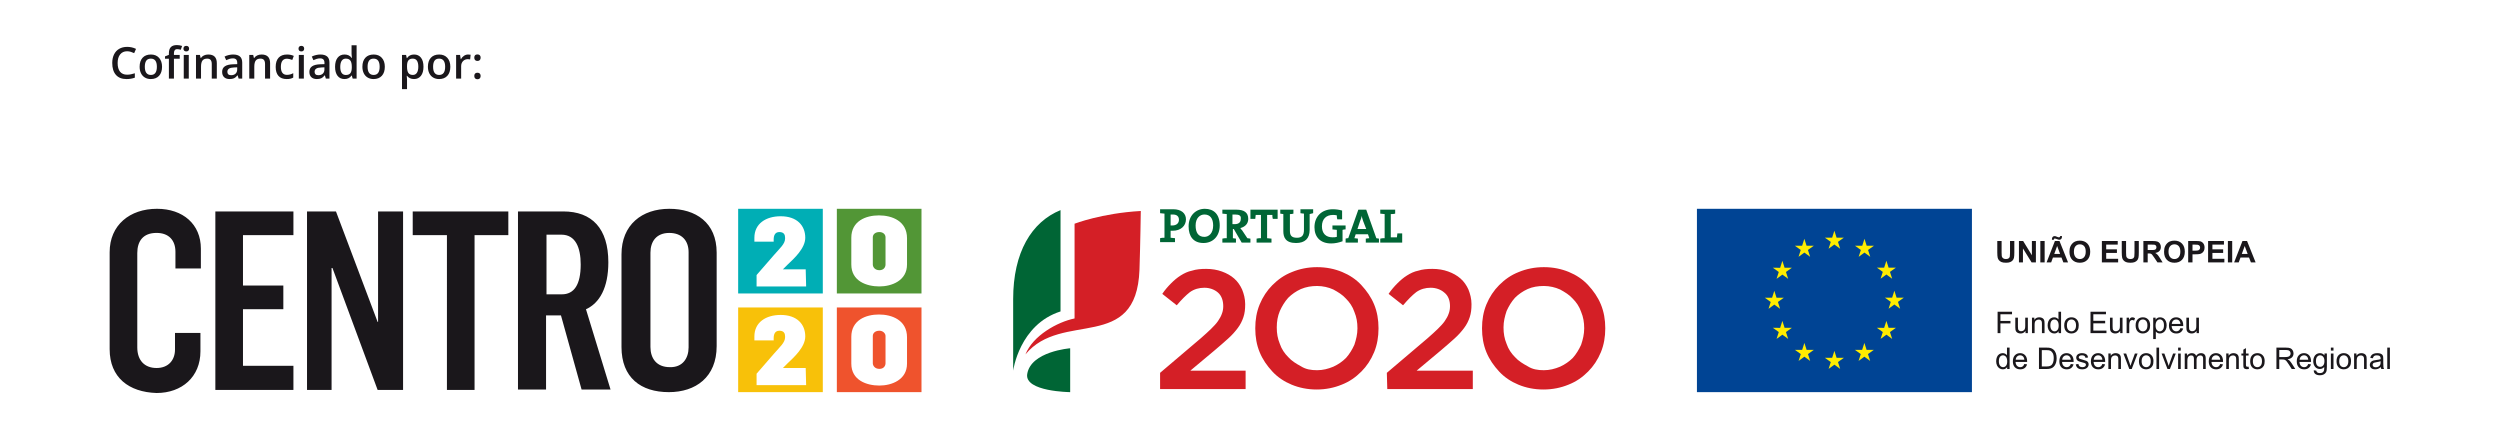 <?xml version="1.0" encoding="utf-8"?>
<!-- Generator: Adobe Illustrator 14.0.0, SVG Export Plug-In . SVG Version: 6.00 Build 43363)  -->
<!DOCTYPE svg PUBLIC "-//W3C//DTD SVG 1.1//EN" "http://www.w3.org/Graphics/SVG/1.1/DTD/svg11.dtd">
<svg version="1.1" id="Layer_1" xmlns="http://www.w3.org/2000/svg" xmlns:xlink="http://www.w3.org/1999/xlink" x="0px" y="0px"
	 width="570px" height="101px" viewBox="0 0 570 101" enable-background="new 0 0 570 101" xml:space="preserve">
<path fill="#FFFFFF" fill-opacity="0" d="M0,0h570v101.2H0V0z"/>
<g>
	<path fill="#D41F26" d="M264.5,85.007l9.3-7.899c0.9-0.801,1.7-1.5,2.3-2.101c0.601-0.601,1.2-1.2,1.601-1.8
		c0.399-0.6,0.699-1.1,0.899-1.7c0.2-0.5,0.3-1.101,0.3-1.7c0-1.3-0.399-2.399-1.2-3.1c-0.8-0.7-1.899-1.1-3.1-1.1
		c-1.201,0-2.3,0.299-3.3,1c-0.9,0.699-1.9,1.699-3,3l-3.3-2.602c0.6-0.898,1.3-1.699,2-2.398c0.7-0.701,1.399-1.301,2.2-1.801
		c0.8-0.5,1.6-0.9,2.6-1.101c0.9-0.301,2-0.399,3.2-0.399c1.3,0,2.5,0.199,3.6,0.6c1.101,0.4,2,0.9,2.8,1.601
		c0.801,0.7,1.4,1.601,1.801,2.5c0.399,1,0.699,2.101,0.699,3.3v0.101c0,1.101-0.1,2-0.399,2.899c-0.3,0.9-0.7,1.7-1.3,2.5
		c-0.601,0.801-1.301,1.601-2.2,2.4c-0.9,0.8-1.9,1.699-3.101,2.7l-5.5,4.6H284v4.2h-19.5 M300.199,88.807
		c-2.1,0-3.998-0.398-5.699-1.1c-1.699-0.701-3.199-1.7-4.399-3c-1.199-1.3-2.199-2.7-2.897-4.4c-0.701-1.699-1-3.5-1-5.399v-0.101
		c0-1.899,0.299-3.699,1-5.399c0.698-1.699,1.698-3.199,2.897-4.399c1.301-1.3,2.7-2.3,4.5-3c1.7-0.699,3.601-1.101,5.7-1.101
		c2.101,0,4,0.399,5.699,1.101c1.699,0.7,3.199,1.7,4.398,3c1.201,1.301,2.201,2.7,2.9,4.399c0.699,1.7,1,3.5,1,5.399v0.101
		c0,1.899-0.301,3.7-1,5.399c-0.699,1.7-1.699,3.2-2.9,4.4c-1.299,1.3-2.699,2.3-4.5,3C304.199,88.407,302.3,88.807,300.199,88.807
		 M300.3,84.407c1.3,0,2.5-0.302,3.699-0.802c1.101-0.5,2.101-1.198,2.898-2c0.801-0.898,1.4-1.898,1.9-3
		c0.397-1.199,0.699-2.4,0.699-3.699v-0.102c0-1.3-0.199-2.5-0.699-3.699c-0.4-1.199-1.103-2.199-1.9-3
		c-0.799-0.9-1.799-1.5-2.898-2.101c-1.102-0.5-2.399-0.801-3.699-0.801c-1.301,0-2.5,0.201-3.7,0.701
		c-1.101,0.5-2.101,1.198-2.897,2c-0.802,0.899-1.4,1.899-1.9,3c-0.5,1.198-0.699,2.399-0.699,3.698v0.101
		c0,1.301,0.199,2.5,0.699,3.7c0.4,1.201,1.1,2.201,1.9,3c0.799,0.898,1.799,1.5,2.897,2.101
		C297.701,84.207,298.9,84.407,300.3,84.407 M316.199,85.007l9.301-7.899c0.898-0.801,1.699-1.5,2.301-2.101
		c0.601-0.601,1.199-1.2,1.601-1.8c0.399-0.6,0.699-1.1,0.899-1.7c0.199-0.5,0.3-1.101,0.3-1.7c0-1.3-0.399-2.399-1.3-3.1
		c-0.801-0.7-1.899-1.1-3.102-1.1c-1.201,0-2.301,0.299-3.301,1c-0.898,0.699-1.898,1.699-3,3l-3.299-2.602
		c0.6-0.898,1.299-1.699,2-2.398c0.699-0.701,1.398-1.301,2.199-1.801s1.6-0.9,2.6-1.101c0.9-0.301,2-0.399,3.201-0.399
		c1.299,0,2.5,0.199,3.6,0.6c1.102,0.4,2,0.9,2.801,1.601s1.398,1.601,1.801,2.5c0.398,1,0.699,2.101,0.699,3.3v0.101
		c0,1.101-0.102,2-0.399,2.899c-0.3,0.9-0.699,1.7-1.3,2.5c-0.602,0.801-1.301,1.601-2.2,2.4s-1.899,1.699-3.101,2.7l-5.5,4.6H335.8
		v4.2h-19.5 M351.9,88.807c-2.102,0-4-0.398-5.699-1.1c-1.701-0.701-3.201-1.7-4.4-3c-1.198-1.3-2.198-2.7-2.899-4.4
		c-0.698-1.699-1-3.5-1-5.399v-0.101c0-1.899,0.302-3.699,1-5.399c0.701-1.699,1.701-3.199,2.899-4.399c1.302-1.3,2.701-2.3,4.5-3
		c1.701-0.699,3.601-1.101,5.701-1.101c2.1,0,4,0.399,5.699,1.101c1.699,0.7,3.199,1.7,4.398,3c1.199,1.301,2.199,2.7,2.9,4.399
		c0.698,1.7,1,3.5,1,5.399v0.101c0,1.899-0.302,3.7-1,5.399c-0.701,1.7-1.701,3.2-2.9,4.4c-1.301,1.3-2.699,2.3-4.5,3
		C355.9,88.407,354,88.807,351.9,88.807 M352,84.407c1.301,0,2.5-0.302,3.699-0.802c1.102-0.5,2.102-1.198,2.9-2
		c0.799-0.898,1.398-1.898,1.898-3c0.399-1.199,0.699-2.4,0.699-3.699v-0.102c0-1.3-0.199-2.5-0.699-3.699
		c-0.398-1.199-1.101-2.199-1.898-3c-0.801-0.9-1.801-1.5-2.9-2.101c-1.1-0.5-2.398-0.801-3.699-0.801s-2.602,0.201-3.699,0.701
		c-1.102,0.5-2.102,1.198-2.899,2c-0.801,0.899-1.399,1.899-1.899,3c-0.398,1.198-0.699,2.399-0.699,3.698v0.101
		c0,1.301,0.199,2.5,0.699,3.7c0.399,1.201,1.102,2.201,1.899,3c0.8,0.898,1.8,1.5,2.899,2.101
		C349.4,84.207,350.6,84.407,352,84.407 M245,72.607c-3.9,0.799-9.5,3.898-11.2,8.199c8.3-10.101,25.3-0.301,26-19.301
		c0.2-6,0.3-13.4,0.3-13.4c-8.899,0.5-15.1,2.9-15.1,2.9"/>
	<path fill="#006535" d="M267.4,52.607c-0.1,0-0.3,0-0.5,0v1.6c0.301,0,0.7,0.1,1,0.1v0.9h-3.4v-0.9c0.3-0.1,0.6-0.1,1-0.1v-5.5
		c-0.3,0-0.7-0.1-1-0.1v-0.9h0.899c0.4,0,1.301,0,2.101,0c1.8,0,2.899,0.9,2.899,2.3C270.4,51.507,269.2,52.607,267.4,52.607
		 M267.4,48.907c-0.199,0-0.3,0-0.5,0v2.5c0.101,0,0.301,0,0.4,0c0.9,0,1.5-0.5,1.5-1.299C268.8,49.407,268.4,48.907,267.4,48.907
		 M274.4,55.406c-2.3,0-3.399-1.5-3.399-3.799c0-2.5,1.7-4,3.7-4s3.399,1.2,3.399,3.799C278.1,53.906,276.5,55.406,274.4,55.406
		 M274.6,48.907c-1,0-2,0.8-2,2.5c0,1.601,0.601,2.601,2,2.601c1,0,2-0.8,2-2.601C276.6,49.807,275.9,48.907,274.6,48.907
		 M283.1,55.307l-1.8-3.1h-0.2v2.1c0.2,0,0.5,0.101,0.7,0.101v0.899h-3.1v-0.899c0.3-0.101,0.6-0.101,1-0.101v-5.5
		c-0.301,0-0.7-0.1-1-0.1v-0.9h0.899c0.3,0,1.3,0,2.3,0c1.7,0,2.7,0.6,2.7,2.1c0,1.1-0.7,1.8-1.8,2.1c0.1,0.2,0.3,0.399,0.4,0.5
		l1.199,1.8c0.2,0,0.5,0.101,0.7,0.101v0.899H283.1z M281.6,48.907c-0.2,0-0.399,0-0.6,0v2.2c0.1,0,0.3,0,0.5,0
		c0.899,0,1.399-0.399,1.399-1.2C283,49.207,282.6,48.907,281.6,48.907 M290.201,49.907c-0.102-0.3-0.102-0.6-0.102-0.9h-1.201v5.3
		c0.303,0,0.701,0.101,1,0.101v0.899H286.5v-0.899c0.301-0.101,0.601-0.101,1-0.101v-5.3H286.3c0,0.3-0.1,0.6-0.1,0.9H285.1v-2.1
		h6.2v2.1H290.201z M298.6,48.807v3.6c0,2-1.101,3-3.101,3c-2.399,0-2.899-1.3-2.899-2.699v-3.9c-0.199,0-0.5-0.1-0.699-0.1v-0.9h3
		v0.9c-0.301,0.1-0.5,0.1-0.801,0.1v3.801c0,1,0.301,1.6,1.603,1.6c1.1,0,1.6-0.5,1.6-1.801v-3.699c-0.301,0-0.6-0.1-0.801-0.1v-0.9
		h2.899v0.9C299.1,48.707,298.9,48.707,298.6,48.807 M306.1,52.406v2.601c-0.8,0.3-1.699,0.5-2.601,0.5
		c-2.399,0-3.801-1.399-3.801-3.7c0-2.399,1.602-4.1,4.199-4.1c0.701,0,1.4,0.1,2.102,0.3v2h-1.1c-0.102-0.3-0.102-0.6-0.102-0.9
		c-0.299-0.1-0.601-0.1-0.898-0.1c-1.5,0-2.5,0.9-2.5,2.601c0,1.601,0.898,2.5,2.398,2.5c0.399,0,0.701,0,1-0.101v-1.601
		c-0.299,0-0.699-0.1-1-0.1v-0.9h3v0.9C306.6,52.307,306.4,52.307,306.1,52.406 M311.4,55.307v-0.899c0.199,0,0.5-0.101,0.801-0.101
		l-0.301-0.899h-2.8l-0.3,0.899c0.3,0,0.601,0.101,0.8,0.101v0.899h-2.8v-0.899c0.199-0.101,0.398-0.101,0.601-0.101l2.3-6.5h1.801
		l2.301,6.5c0.199,0,0.398,0.101,0.6,0.101v0.899H311.4z M310.8,50.407c-0.102-0.4-0.301-0.8-0.301-1.2l0,0
		c-0.102,0.4-0.199,0.8-0.399,1.2l-0.601,1.8h2L310.8,50.407z M314.699,55.307v-0.899c0.301-0.101,0.602-0.101,1-0.101v-5.5
		c-0.301,0-0.699-0.1-1-0.1v-0.9h3.4v0.9c-0.301,0.1-0.602,0.1-1,0.1v5.3h1.398c0-0.301,0.102-0.601,0.102-0.899h1.1v2.101h-5
		V55.307z M241.8,47.907c-6.6,2.7-10.8,9.6-10.8,20.3v16.3c0,0,1.399-10.5,10.8-13.5 M244,79.406c0,0-9,0.699-9.8,5.9
		c-0.601,4,9.8,4.101,9.8,4.101"/>
	<path fill="#1A171B" d="M25,79.605v-22.1c0-6.199,4.6-9.9,10.8-9.9c5.9,0,10,3.5,10,9.1v4.5H40v-3.801c0-2.601-1.5-4.3-4.3-4.3
		c-3.101,0-4.4,1.899-4.4,4.601v21.5c0,3,1.7,4.7,4.4,4.7c2.699,0,4.199-1.801,4.199-4.2v-3.801H45.7v4.2c0,5.801-4.2,9.5-10,9.5
		C29.4,89.407,25,86.105,25,79.605 M49.1,48.207h17.8v5.4H55.4v11.5h9.2v5.398h-9.2v12.9h11.5v5.5H49.1 M70,48.207h6.6l9.5,25.199
		h0.1V48.207h5.7v40.7h-5.8l-10.3-27.8h-0.2v27.8H70 M101.9,53.607h-7.8v-5.4h21.8v5.4h-7.7v35.3h-6.3 M128.1,67.107
		c2.8,0,4.3-2.201,4.3-6.801c0-3.9-1.199-6.801-4.399-6.801h-3.4v13.602 M118.1,48.207h10.3c6.601,0,10.301,3.9,10.301,11.6
		c0,5.801-2,9.301-5.101,10.7l5.601,18.3H132.6l-4.7-16.899h-3.4v16.899h-6.4V48.207L118.1,48.207z M157,79.207v-21.7
		c0-2.7-1.601-4.399-4.4-4.399c-2.899,0-4.3,1.899-4.3,4.5v21.5c0,2.601,1.4,4.601,4.4,4.601C155.6,83.807,157,81.707,157,79.207
		 M141.7,79.107V58.007c0-6.8,4.699-10.4,10.899-10.4c6,0,10.8,3.1,10.8,10v21.299c0,7.101-4.8,10.501-10.899,10.501
		C146.1,89.407,141.7,86.105,141.7,79.107"/>
	<path fill="#00AEB5" d="M183.8,65.307h-11.3v-2.6l4-4.6c1.3-1.5,2.5-2.5,2.5-3.701v-0.199c0-0.6-0.2-1.301-1.3-1.301
		c-1,0-1.301,0.801-1.301,1.701v0.5H172v-0.9c0-3.2,2.6-4.9,6-4.9c3.7,0,5.6,2.1,5.6,4.9c0,2.4-2.5,4.699-4.1,6.199l-1,1l0,0h5.2
		 M168.3,66.906h19.3V47.607h-19.3V66.906z"/>
	<path fill="#F8C109" d="M183.8,87.807h-11.3v-2.6l4-4.602c1.3-1.5,2.5-2.5,2.5-3.699v-0.201c0-0.6-0.2-1.299-1.3-1.299
		c-1,0-1.301,0.799-1.301,1.699v0.5H172v-0.9c0-3.199,2.6-4.898,6-4.898c3.7,0,5.6,2.101,5.6,4.898c0,2.4-2.5,4.7-4.1,6.2l-1,0.999
		l0,0h5.2 M168.3,89.407h19.3v-19.3h-19.3V89.407z"/>
	<path fill="#529636" d="M206.8,60.307c0,3.7-3.5,5-6.3,5c-2.9,0-6.4-1.199-6.4-5v-6.1c0-3.8,3.3-5.1,6.3-5.1s6.4,1.3,6.4,5.2
		 M190.8,66.906h19.3V47.607h-19.3V66.906z M200.5,52.906c-0.9,0-1.5,0.5-1.5,1.201v6.199c0,0.6,0.5,1.301,1.5,1.301
		s1.399-0.701,1.399-1.301v-6.199C201.9,53.406,201.3,52.906,200.5,52.906"/>
	<path fill="#EF532D" d="M200.5,75.406c-0.9,0-1.5,0.5-1.5,1.201v6.199c0,0.601,0.5,1.299,1.5,1.299s1.399-0.698,1.399-1.299v-6.199
		C201.9,76.007,201.3,75.406,200.5,75.406 M206.8,82.907c0,3.698-3.5,5-6.3,5c-2.9,0-6.4-1.2-6.4-5v-6.101
		c0-3.801,3.3-5.101,6.3-5.101s6.4,1.3,6.4,5.199 M190.8,89.407h19.3v-19.3h-19.3V89.407z"/>
	<path fill="#1A171B" d="M28.979,11.687c-0.67,0-1.198,0.238-1.582,0.713s-0.576,1.131-0.576,1.968c0,0.875,0.185,1.538,0.554,1.987
		c0.369,0.449,0.904,0.674,1.604,0.674c0.303,0,0.596-0.03,0.879-0.09c0.283-0.06,0.578-0.138,0.884-0.232v1.001
		c-0.56,0.211-1.195,0.317-1.904,0.317c-1.045,0-1.847-0.316-2.407-0.95c-0.56-0.634-0.84-1.539-0.84-2.717
		c0-0.742,0.136-1.392,0.408-1.948c0.272-0.556,0.665-0.983,1.179-1.279c0.514-0.296,1.118-0.444,1.812-0.444
		c0.729,0,1.403,0.153,2.021,0.459l-0.42,0.972c-0.241-0.114-0.496-0.214-0.764-0.3S29.276,11.687,28.979,11.687z M36.948,15.217
		c0,0.882-0.226,1.571-0.679,2.065c-0.453,0.494-1.083,0.742-1.89,0.742c-0.504,0-0.951-0.114-1.338-0.342s-0.685-0.555-0.894-0.981
		c-0.209-0.426-0.313-0.921-0.313-1.484c0-0.875,0.225-1.559,0.674-2.051c0.449-0.492,1.083-0.737,1.899-0.737
		c0.781,0,1.4,0.251,1.855,0.754C36.717,13.686,36.948,14.364,36.948,15.217z M33.018,15.217c0,1.247,0.46,1.87,1.382,1.87
		c0.912,0,1.367-0.624,1.367-1.87c0-1.234-0.459-1.851-1.377-1.851c-0.482,0-0.831,0.16-1.047,0.479
		C33.127,14.164,33.018,14.621,33.018,15.217z M40.977,13.396h-1.318v4.531h-1.152v-4.531h-0.889v-0.537l0.889-0.352v-0.352
		c0-0.638,0.15-1.111,0.449-1.418c0.299-0.307,0.757-0.461,1.372-0.461c0.404,0,0.801,0.067,1.191,0.2l-0.303,0.869
		c-0.283-0.091-0.553-0.137-0.811-0.137c-0.26,0-0.45,0.081-0.569,0.242c-0.119,0.161-0.178,0.403-0.178,0.725v0.352h1.318
		L40.977,13.396L40.977,13.396z M41.826,11.096c0-0.205,0.056-0.363,0.168-0.474c0.112-0.111,0.272-0.166,0.481-0.166
		c0.202,0,0.359,0.055,0.471,0.166c0.112,0.111,0.168,0.269,0.168,0.474c0,0.195-0.056,0.349-0.168,0.461
		c-0.112,0.112-0.27,0.168-0.471,0.168c-0.208,0-0.369-0.056-0.481-0.168C41.882,11.445,41.826,11.291,41.826,11.096z
		 M43.042,17.927h-1.147v-5.4h1.147V17.927z M49.434,17.927h-1.152v-3.32c0-0.417-0.084-0.728-0.251-0.933s-0.434-0.308-0.798-0.308
		c-0.485,0-0.84,0.143-1.064,0.43s-0.337,0.767-0.337,1.44v2.69h-1.147v-5.4h0.898l0.161,0.708h0.059
		c0.163-0.257,0.394-0.456,0.693-0.596c0.299-0.14,0.631-0.21,0.996-0.21c1.295,0,1.943,0.659,1.943,1.979L49.434,17.927
		L49.434,17.927z M54.409,17.927l-0.229-0.752h-0.039c-0.26,0.329-0.522,0.553-0.786,0.671c-0.264,0.118-0.602,0.178-1.016,0.178
		c-0.531,0-0.945-0.143-1.243-0.43c-0.298-0.287-0.447-0.692-0.447-1.216c0-0.557,0.207-0.977,0.62-1.26
		c0.413-0.283,1.043-0.438,1.89-0.464l0.933-0.029v-0.288c0-0.345-0.081-0.603-0.242-0.774s-0.411-0.256-0.75-0.256
		c-0.277,0-0.542,0.041-0.796,0.122c-0.254,0.081-0.498,0.177-0.732,0.288l-0.371-0.82c0.293-0.153,0.614-0.27,0.962-0.349
		s0.677-0.12,0.986-0.12c0.687,0,1.205,0.15,1.555,0.449s0.525,0.77,0.525,1.411v3.638L54.409,17.927L54.409,17.927z M52.7,17.146
		c0.417,0,0.751-0.116,1.003-0.349c0.252-0.233,0.378-0.559,0.378-0.979v-0.469l-0.693,0.029c-0.541,0.02-0.934,0.11-1.179,0.271
		s-0.369,0.408-0.369,0.74c0,0.241,0.072,0.427,0.215,0.559C52.198,17.08,52.414,17.146,52.7,17.146z M61.582,17.927H60.43v-3.32
		c0-0.417-0.084-0.728-0.251-0.933s-0.434-0.308-0.798-0.308c-0.485,0-0.84,0.143-1.064,0.43s-0.337,0.767-0.337,1.44v2.69h-1.147
		v-5.4h0.898l0.161,0.708h0.059c0.163-0.257,0.394-0.456,0.693-0.596c0.299-0.14,0.631-0.21,0.996-0.21
		c1.295,0,1.943,0.659,1.943,1.979L61.582,17.927L61.582,17.927z M65.356,18.024c-0.817,0-1.438-0.238-1.863-0.715
		c-0.425-0.477-0.637-1.161-0.637-2.053c0-0.908,0.222-1.606,0.667-2.095c0.445-0.489,1.086-0.732,1.926-0.732
		c0.57,0,1.083,0.106,1.538,0.317l-0.347,0.923c-0.485-0.189-0.885-0.283-1.201-0.283c-0.934,0-1.401,0.62-1.401,1.86
		c0,0.605,0.116,1.061,0.349,1.365c0.233,0.304,0.574,0.457,1.023,0.457c0.511,0,0.995-0.127,1.45-0.381v1.001
		c-0.205,0.121-0.424,0.207-0.657,0.259C65.97,17.999,65.688,18.024,65.356,18.024z M68.062,11.096c0-0.205,0.056-0.363,0.168-0.474
		c0.112-0.111,0.272-0.166,0.481-0.166c0.202,0,0.359,0.055,0.471,0.166c0.112,0.111,0.168,0.269,0.168,0.474
		c0,0.195-0.056,0.349-0.168,0.461c-0.112,0.112-0.27,0.168-0.471,0.168c-0.208,0-0.369-0.056-0.481-0.168
		C68.118,11.445,68.062,11.291,68.062,11.096z M69.277,17.927H68.13v-5.4h1.147V17.927z M74.297,17.927l-0.229-0.752h-0.039
		c-0.26,0.329-0.522,0.553-0.786,0.671c-0.264,0.118-0.602,0.178-1.016,0.178c-0.531,0-0.945-0.143-1.243-0.43
		c-0.298-0.287-0.447-0.692-0.447-1.216c0-0.557,0.207-0.977,0.62-1.26c0.413-0.283,1.043-0.438,1.89-0.464l0.933-0.029v-0.288
		c0-0.345-0.081-0.603-0.242-0.774c-0.161-0.171-0.411-0.256-0.75-0.256c-0.277,0-0.542,0.041-0.796,0.122
		c-0.254,0.081-0.498,0.177-0.732,0.288l-0.371-0.82c0.293-0.153,0.614-0.27,0.962-0.349c0.348-0.079,0.677-0.12,0.986-0.12
		c0.687,0,1.205,0.15,1.555,0.449c0.35,0.299,0.525,0.77,0.525,1.411v3.638L74.297,17.927L74.297,17.927z M72.588,17.146
		c0.417,0,0.751-0.116,1.003-0.349c0.252-0.233,0.378-0.559,0.378-0.979v-0.469l-0.693,0.029c-0.541,0.02-0.934,0.11-1.179,0.271
		c-0.245,0.161-0.369,0.408-0.369,0.74c0,0.241,0.072,0.427,0.215,0.559C72.086,17.08,72.301,17.146,72.588,17.146z M78.54,18.024
		c-0.674,0-1.2-0.244-1.577-0.732c-0.377-0.488-0.566-1.173-0.566-2.056c0-0.885,0.191-1.575,0.574-2.068
		c0.383-0.493,0.912-0.74,1.589-0.74c0.709,0,1.25,0.262,1.621,0.786h0.059c-0.055-0.387-0.083-0.693-0.083-0.918v-1.968h1.152
		v7.598H80.41l-0.2-0.708h-0.054C79.789,17.756,79.25,18.024,78.54,18.024z M78.848,17.097c0.472,0,0.815-0.133,1.03-0.398
		c0.215-0.265,0.326-0.696,0.332-1.292v-0.161c0-0.68-0.111-1.164-0.332-1.45c-0.221-0.286-0.568-0.43-1.04-0.43
		c-0.404,0-0.714,0.164-0.933,0.491c-0.219,0.327-0.327,0.793-0.327,1.399c0,0.599,0.106,1.056,0.317,1.37
		S78.424,17.097,78.848,17.097z M87.739,15.217c0,0.882-0.226,1.571-0.679,2.065c-0.453,0.494-1.083,0.742-1.89,0.742
		c-0.504,0-0.951-0.114-1.338-0.342s-0.685-0.555-0.894-0.981c-0.209-0.426-0.313-0.921-0.313-1.484
		c0-0.875,0.225-1.559,0.674-2.051c0.449-0.492,1.083-0.737,1.899-0.737c0.781,0,1.4,0.251,1.855,0.754
		C87.508,13.686,87.739,14.364,87.739,15.217z M83.809,15.217c0,1.247,0.46,1.87,1.382,1.87c0.912,0,1.367-0.624,1.367-1.87
		c0-1.234-0.459-1.851-1.377-1.851c-0.482,0-0.831,0.16-1.047,0.479C83.918,14.164,83.809,14.621,83.809,15.217z M94.395,18.024
		c-0.684,0-1.214-0.246-1.592-0.737h-0.068c0.045,0.456,0.068,0.732,0.068,0.83v2.212h-1.147v-7.803h0.928
		c0.026,0.101,0.08,0.342,0.161,0.723h0.059c0.358-0.547,0.895-0.82,1.611-0.82c0.674,0,1.199,0.244,1.575,0.732
		c0.376,0.488,0.564,1.173,0.564,2.056c0,0.883-0.191,1.571-0.574,2.065C95.597,17.776,95.068,18.024,94.395,18.024z M94.116,13.366
		c-0.456,0-0.789,0.133-0.999,0.4s-0.315,0.693-0.315,1.279v0.171c0,0.658,0.104,1.134,0.313,1.428
		c0.209,0.294,0.548,0.442,1.021,0.442c0.397,0,0.703-0.163,0.918-0.488c0.215-0.325,0.322-0.79,0.322-1.392
		c0-0.605-0.106-1.063-0.32-1.375C94.842,13.519,94.53,13.366,94.116,13.366z M102.676,15.217c0,0.882-0.226,1.571-0.679,2.065
		c-0.453,0.494-1.083,0.742-1.89,0.742c-0.504,0-0.951-0.114-1.338-0.342c-0.387-0.228-0.685-0.555-0.894-0.981
		c-0.209-0.426-0.313-0.921-0.313-1.484c0-0.875,0.225-1.559,0.674-2.051c0.449-0.492,1.083-0.737,1.899-0.737
		c0.781,0,1.4,0.251,1.855,0.754C102.445,13.686,102.676,14.364,102.676,15.217z M98.745,15.217c0,1.247,0.46,1.87,1.382,1.87
		c0.912,0,1.367-0.624,1.367-1.87c0-1.234-0.459-1.851-1.377-1.851c-0.482,0-0.831,0.16-1.047,0.479
		C98.854,14.164,98.745,14.621,98.745,15.217z M106.733,12.429c0.231,0,0.421,0.016,0.571,0.049l-0.112,1.069
		c-0.163-0.039-0.332-0.059-0.508-0.059c-0.459,0-0.831,0.15-1.116,0.449c-0.285,0.299-0.427,0.688-0.427,1.167v2.822h-1.147v-5.4
		h0.898l0.151,0.952h0.059c0.179-0.322,0.413-0.578,0.701-0.767C106.091,12.522,106.401,12.429,106.733,12.429z M108.135,13.146
		c0-0.492,0.241-0.737,0.723-0.737c0.244,0,0.426,0.065,0.547,0.195c0.121,0.13,0.181,0.311,0.181,0.542s-0.063,0.414-0.188,0.549
		c-0.125,0.135-0.305,0.203-0.54,0.203s-0.414-0.067-0.537-0.2C108.198,13.565,108.135,13.381,108.135,13.146z M108.135,17.316
		c0-0.238,0.062-0.42,0.186-0.547s0.303-0.19,0.537-0.19c0.238,0,0.418,0.066,0.542,0.198c0.124,0.132,0.186,0.312,0.186,0.54
		c0,0.231-0.063,0.414-0.188,0.549c-0.125,0.135-0.305,0.203-0.54,0.203s-0.414-0.067-0.537-0.2
		C108.198,17.736,108.135,17.551,108.135,17.316z"/>
	<path fill="#1A171B" d="M455.382,54.945h0.984v2.641c0,0.42,0.013,0.691,0.036,0.816c0.043,0.199,0.144,0.359,0.302,0.48
		c0.158,0.119,0.375,0.18,0.65,0.18c0.278,0,0.489-0.057,0.631-0.17c0.143-0.115,0.227-0.256,0.256-0.422s0.044-0.441,0.044-0.828
		v-2.697h0.984v2.563c0,0.584-0.026,0.998-0.08,1.238c-0.053,0.242-0.152,0.447-0.295,0.613s-0.334,0.299-0.573,0.396
		c-0.239,0.1-0.552,0.148-0.938,0.148c-0.466,0-0.819-0.053-1.06-0.16c-0.241-0.107-0.431-0.248-0.57-0.42s-0.23-0.352-0.275-0.541
		c-0.065-0.279-0.097-0.691-0.097-1.236V54.945z M461.232,59.82v-3.178l1.965,3.178h0.988v-4.875h-0.914v3.256l-1.996-3.256h-0.957
		v4.875H461.232z M465.197,59.822h0.983v-4.877h-0.983V59.822z M469.562,54.945h-1.041l-1.898,4.875h1.044l0.403-1.107h1.948
		l0.425,1.107h1.072L469.562,54.945z M468.269,54.678c0.001-0.107,0.023-0.182,0.063-0.227c0.04-0.043,0.096-0.064,0.166-0.064
		c0.094,0,0.242,0.039,0.446,0.117c0.203,0.078,0.332,0.123,0.383,0.137c0.072,0.016,0.147,0.023,0.223,0.023
		c0.173,0,0.314-0.064,0.423-0.193c0.11-0.129,0.166-0.342,0.168-0.643h-0.432c-0.013,0.105-0.043,0.18-0.092,0.223
		c-0.047,0.045-0.106,0.066-0.178,0.066c-0.1,0-0.237-0.039-0.414-0.117s-0.297-0.127-0.364-0.143
		c-0.066-0.016-0.139-0.025-0.216-0.025c-0.177,0-0.322,0.063-0.436,0.188c-0.112,0.125-0.17,0.305-0.17,0.537
		c0,0.029,0.002,0.07,0.004,0.121H468.269 M468.372,57.893l0.658-1.809l0.672,1.809H468.372z M471.836,57.414
		c0,0.775,0.214,1.385,0.642,1.826c0.429,0.443,1.005,0.664,1.73,0.664c0.715,0,1.287-0.223,1.716-0.666
		c0.428-0.445,0.643-1.061,0.643-1.848c0-0.795-0.217-1.414-0.647-1.859c-0.432-0.445-1.007-0.668-1.724-0.668
		c-0.398,0-0.748,0.064-1.052,0.193c-0.229,0.096-0.438,0.24-0.63,0.439c-0.192,0.195-0.344,0.418-0.454,0.668
		C471.912,56.5,471.836,56.918,471.836,57.414 M472.851,57.381c0-0.563,0.125-0.98,0.373-1.26c0.248-0.277,0.574-0.416,0.981-0.416
		c0.405,0,0.73,0.137,0.976,0.412c0.244,0.273,0.367,0.691,0.367,1.25c0,0.564-0.126,0.99-0.378,1.271
		c-0.252,0.283-0.573,0.424-0.965,0.424c-0.394,0-0.717-0.141-0.972-0.426C472.978,58.352,472.851,57.932,472.851,57.381
		 M482.934,59.82V59h-2.723v-1.328h2.447v-0.82h-2.447v-1.08h2.63v-0.826h-3.614v4.875H482.934z M483.762,57.547
		c0,0.545,0.032,0.957,0.097,1.236c0.045,0.189,0.137,0.369,0.275,0.541c0.141,0.172,0.33,0.313,0.57,0.42
		c0.241,0.107,0.594,0.16,1.06,0.16c0.386,0,0.699-0.049,0.938-0.148c0.238-0.098,0.431-0.23,0.573-0.396s0.241-0.371,0.294-0.613
		c0.054-0.24,0.08-0.654,0.08-1.238v-2.563h-0.984v2.697c0,0.387-0.015,0.662-0.043,0.828c-0.029,0.166-0.115,0.307-0.256,0.422
		c-0.142,0.113-0.354,0.17-0.632,0.17c-0.276,0-0.492-0.061-0.651-0.18c-0.158-0.121-0.259-0.281-0.301-0.48
		c-0.024-0.125-0.036-0.396-0.036-0.816v-2.641h-0.984V57.547z M489.675,59.82v-2.035h0.199c0.227,0,0.392,0.02,0.496,0.055
		c0.104,0.037,0.203,0.105,0.296,0.203c0.094,0.1,0.266,0.338,0.52,0.719l0.711,1.059h1.177l-0.595-0.949
		c-0.234-0.379-0.422-0.645-0.561-0.793s-0.314-0.283-0.527-0.408c0.429-0.063,0.749-0.213,0.965-0.451
		c0.215-0.238,0.322-0.541,0.322-0.906c0-0.287-0.071-0.543-0.213-0.768s-0.331-0.381-0.567-0.467
		c-0.235-0.088-0.614-0.133-1.136-0.133h-2.071v4.875H489.675z M489.675,55.77h0.768c0.399,0,0.639,0.008,0.719,0.018
		c0.159,0.027,0.283,0.09,0.371,0.191c0.087,0.102,0.131,0.234,0.131,0.398c0,0.145-0.032,0.268-0.1,0.365
		c-0.066,0.098-0.158,0.166-0.276,0.205c-0.117,0.041-0.411,0.061-0.885,0.061h-0.728V55.77z M493.407,57.414
		c0,0.775,0.214,1.385,0.642,1.826c0.428,0.443,1.005,0.664,1.729,0.664c0.716,0,1.288-0.223,1.717-0.666
		c0.427-0.445,0.641-1.061,0.641-1.848c0-0.795-0.215-1.414-0.647-1.859c-0.431-0.445-1.005-0.668-1.724-0.668
		c-0.396,0-0.747,0.064-1.051,0.193c-0.229,0.096-0.438,0.24-0.631,0.439c-0.19,0.195-0.342,0.418-0.453,0.668
		C493.481,56.5,493.407,56.918,493.407,57.414 M494.42,57.381c0-0.563,0.125-0.98,0.373-1.26c0.249-0.277,0.575-0.416,0.98-0.416
		c0.406,0,0.732,0.137,0.977,0.412c0.245,0.273,0.366,0.691,0.366,1.25c0,0.564-0.124,0.99-0.376,1.271
		c-0.252,0.283-0.573,0.424-0.967,0.424c-0.392,0-0.716-0.141-0.97-0.426C494.548,58.352,494.42,57.932,494.42,57.381
		 M499.888,59.82v-1.838h0.643c0.445,0,0.785-0.023,1.021-0.07c0.173-0.037,0.343-0.115,0.511-0.23
		c0.167-0.117,0.305-0.277,0.414-0.48c0.108-0.205,0.163-0.457,0.163-0.756c0-0.387-0.095-0.703-0.283-0.949
		c-0.188-0.244-0.422-0.404-0.701-0.477c-0.182-0.049-0.572-0.074-1.171-0.074h-1.58v4.875H499.888z M500.364,55.77
		c0.354,0,0.592,0.012,0.709,0.035c0.159,0.029,0.291,0.1,0.396,0.215c0.104,0.115,0.156,0.262,0.156,0.439
		c0,0.145-0.038,0.271-0.111,0.379c-0.074,0.109-0.177,0.189-0.308,0.24s-0.391,0.076-0.779,0.076h-0.538V55.77H500.364z
		 M507.155,59.82V59h-2.724v-1.328h2.447v-0.82h-2.447v-1.08h2.631v-0.826h-3.616v4.875H507.155z M507.959,59.822h0.983v-4.877
		h-0.983V59.822z M512.326,54.945h-1.042l-1.898,4.875h1.044l0.403-1.107h1.949l0.424,1.107h1.072L512.326,54.945z M511.135,57.893
		l0.657-1.809l0.672,1.809H511.135z M456.097,75.957v-2.215h2.287v-0.574h-2.287v-1.51h2.644v-0.576h-3.288v4.875H456.097z
		 M462.352,75.957v-3.531h-0.599v1.893c0,0.301-0.032,0.531-0.098,0.689s-0.177,0.283-0.334,0.377
		c-0.158,0.09-0.326,0.137-0.506,0.137s-0.33-0.045-0.452-0.135s-0.202-0.213-0.239-0.371c-0.024-0.107-0.036-0.318-0.036-0.631
		v-1.959h-0.6v2.188c0,0.256,0.013,0.441,0.037,0.559c0.034,0.176,0.097,0.324,0.185,0.445c0.087,0.121,0.222,0.221,0.401,0.301
		c0.182,0.08,0.375,0.119,0.585,0.119c0.472,0,0.846-0.199,1.12-0.598v0.518H462.352z M463.889,75.957v-1.928
		c0-0.453,0.092-0.76,0.276-0.922c0.186-0.162,0.405-0.244,0.659-0.244c0.161,0,0.301,0.037,0.419,0.109s0.201,0.168,0.248,0.289
		c0.046,0.121,0.069,0.303,0.069,0.547v2.148h0.599v-2.172c0-0.277-0.011-0.471-0.033-0.582c-0.036-0.17-0.098-0.316-0.186-0.441
		c-0.089-0.125-0.223-0.225-0.4-0.301c-0.18-0.076-0.375-0.115-0.588-0.115c-0.49,0-0.864,0.193-1.124,0.582v-0.502h-0.539v3.531
		H463.889z M469.924,75.957v-4.875h-0.596v1.748c-0.104-0.143-0.239-0.26-0.405-0.35c-0.167-0.09-0.356-0.135-0.568-0.135
		c-0.291,0-0.554,0.076-0.789,0.229c-0.234,0.154-0.411,0.373-0.528,0.662c-0.117,0.287-0.177,0.605-0.177,0.959
		c0,0.361,0.065,0.68,0.195,0.959c0.129,0.277,0.312,0.494,0.549,0.65c0.236,0.154,0.495,0.232,0.776,0.232
		c0.435,0,0.764-0.176,0.987-0.525v0.445H469.924z M467.477,74.195c0-0.469,0.089-0.811,0.267-1.027
		c0.18-0.219,0.4-0.326,0.667-0.326c0.273,0,0.502,0.113,0.688,0.338c0.187,0.227,0.279,0.582,0.279,1.064
		c0,0.439-0.091,0.766-0.274,0.98c-0.183,0.213-0.405,0.32-0.667,0.32c-0.259,0-0.483-0.111-0.675-0.336
		C467.573,74.984,467.477,74.646,467.477,74.195 M470.642,74.191c0,0.596,0.153,1.053,0.458,1.371
		c0.305,0.316,0.704,0.475,1.198,0.475c0.308,0,0.592-0.072,0.854-0.217c0.26-0.145,0.458-0.346,0.595-0.605
		c0.137-0.262,0.204-0.619,0.204-1.074c0-0.561-0.153-1-0.462-1.318s-0.705-0.477-1.19-0.477c-0.437,0-0.807,0.131-1.11,0.393
		C470.824,73.053,470.642,73.537,470.642,74.191 M471.257,74.191c0-0.451,0.099-0.791,0.296-1.014
		c0.197-0.225,0.445-0.336,0.745-0.336c0.294,0,0.541,0.113,0.739,0.336c0.198,0.227,0.298,0.557,0.298,0.994
		c0,0.463-0.098,0.807-0.295,1.033s-0.445,0.34-0.742,0.34c-0.3,0-0.548-0.113-0.745-0.338S471.257,74.643,471.257,74.191
		 M480.273,75.957v-0.574h-2.994v-1.66h2.698V73.15h-2.698v-1.492h2.881v-0.576h-3.525v4.875H480.273z M483.937,75.957v-3.531
		h-0.599v1.893c0,0.301-0.032,0.531-0.098,0.689s-0.177,0.283-0.334,0.377c-0.159,0.09-0.327,0.137-0.506,0.137
		c-0.181,0-0.33-0.045-0.452-0.135s-0.202-0.213-0.24-0.371c-0.023-0.107-0.036-0.318-0.036-0.631v-1.959h-0.599v2.188
		c0,0.256,0.012,0.441,0.036,0.559c0.035,0.176,0.097,0.324,0.186,0.445c0.087,0.121,0.221,0.221,0.401,0.301
		c0.182,0.08,0.375,0.119,0.584,0.119c0.472,0,0.846-0.199,1.12-0.598v0.518H483.937z M485.466,75.957v-1.85
		c0-0.252,0.034-0.484,0.101-0.697c0.043-0.139,0.118-0.25,0.223-0.328c0.104-0.078,0.221-0.119,0.352-0.119
		c0.146,0,0.293,0.045,0.439,0.131l0.207-0.555c-0.21-0.129-0.414-0.193-0.616-0.193c-0.139,0-0.268,0.039-0.385,0.119
		c-0.116,0.08-0.243,0.246-0.38,0.496v-0.535h-0.539v3.531H485.466z M486.92,74.191c0,0.596,0.152,1.053,0.457,1.371
		c0.305,0.316,0.704,0.475,1.199,0.475c0.307,0,0.591-0.072,0.853-0.217c0.26-0.145,0.459-0.346,0.595-0.605
		c0.137-0.262,0.205-0.619,0.205-1.074c0-0.561-0.153-1-0.462-1.318s-0.706-0.477-1.19-0.477c-0.437,0-0.808,0.131-1.11,0.393
		C487.102,73.053,486.92,73.537,486.92,74.191 M487.535,74.191c0-0.451,0.1-0.791,0.297-1.014c0.197-0.225,0.445-0.336,0.745-0.336
		c0.294,0,0.54,0.113,0.739,0.336c0.198,0.227,0.297,0.557,0.297,0.994c0,0.463-0.098,0.807-0.295,1.033s-0.445,0.34-0.741,0.34
		c-0.3,0-0.548-0.113-0.745-0.338S487.535,74.643,487.535,74.191 M491.529,77.311v-1.719c0.103,0.129,0.232,0.234,0.392,0.318
		c0.158,0.086,0.337,0.127,0.537,0.127c0.271,0,0.532-0.078,0.778-0.23c0.248-0.154,0.436-0.377,0.566-0.666
		c0.13-0.289,0.194-0.615,0.194-0.975c0-0.338-0.059-0.648-0.176-0.93c-0.118-0.283-0.292-0.502-0.522-0.658
		c-0.23-0.154-0.496-0.232-0.799-0.232c-0.229,0-0.426,0.045-0.588,0.135s-0.308,0.225-0.436,0.404v-0.459h-0.546v4.885H491.529z
		 M491.472,74.211c0-0.455,0.099-0.801,0.294-1.039c0.196-0.238,0.423-0.357,0.678-0.357c0.257,0,0.478,0.113,0.663,0.336
		c0.185,0.225,0.278,0.561,0.278,1.012c0,0.473-0.096,0.82-0.284,1.045c-0.19,0.225-0.418,0.338-0.684,0.338
		c-0.263,0-0.485-0.109-0.669-0.326C491.564,75.002,491.472,74.666,491.472,74.211 M497.135,74.82
		c-0.091,0.252-0.213,0.438-0.369,0.551c-0.155,0.115-0.343,0.174-0.562,0.174c-0.295,0-0.541-0.104-0.739-0.309
		c-0.197-0.207-0.306-0.504-0.329-0.891h2.635c0.002-0.072,0.003-0.125,0.003-0.162c0-0.582-0.149-1.035-0.449-1.355
		c-0.299-0.322-0.685-0.482-1.157-0.482c-0.487,0-0.885,0.164-1.19,0.492c-0.307,0.328-0.459,0.789-0.459,1.383
		c0,0.574,0.151,1.021,0.454,1.34s0.713,0.477,1.229,0.477c0.41,0,0.748-0.1,1.012-0.299s0.444-0.48,0.542-0.842L497.135,74.82
		 M495.17,73.852c0.02-0.309,0.123-0.555,0.311-0.738s0.419-0.275,0.693-0.275c0.304,0,0.551,0.115,0.742,0.346
		c0.124,0.148,0.199,0.371,0.226,0.668H495.17 M501.356,75.957v-3.531h-0.599v1.893c0,0.301-0.033,0.531-0.099,0.689
		s-0.177,0.283-0.334,0.377c-0.158,0.09-0.326,0.137-0.505,0.137c-0.181,0-0.331-0.045-0.453-0.135s-0.202-0.213-0.239-0.371
		c-0.024-0.107-0.036-0.318-0.036-0.631v-1.959h-0.599v2.188c0,0.256,0.012,0.441,0.036,0.559c0.035,0.176,0.097,0.324,0.185,0.445
		c0.087,0.121,0.222,0.221,0.402,0.301s0.376,0.119,0.584,0.119c0.472,0,0.846-0.199,1.12-0.598v0.518H501.356z M458.189,84.131
		v-4.877h-0.596v1.75c-0.104-0.145-0.239-0.262-0.405-0.352c-0.167-0.09-0.356-0.135-0.568-0.135c-0.291,0-0.554,0.076-0.789,0.23
		c-0.234,0.152-0.411,0.373-0.528,0.66s-0.177,0.607-0.177,0.959c0,0.361,0.065,0.682,0.195,0.959
		c0.129,0.279,0.312,0.496,0.549,0.65c0.236,0.154,0.495,0.232,0.776,0.232c0.435,0,0.764-0.174,0.987-0.525v0.447H458.189z
		 M455.742,82.367c0-0.467,0.089-0.811,0.268-1.027s0.4-0.326,0.666-0.326c0.273,0,0.502,0.113,0.688,0.34s0.279,0.58,0.279,1.064
		c0,0.438-0.091,0.766-0.274,0.979c-0.183,0.215-0.405,0.32-0.667,0.32c-0.259,0-0.483-0.111-0.675-0.336
		C455.837,83.158,455.742,82.82,455.742,82.367 M461.546,82.992c-0.09,0.254-0.213,0.438-0.368,0.553s-0.343,0.172-0.562,0.172
		c-0.295,0-0.541-0.102-0.739-0.309c-0.197-0.205-0.306-0.504-0.329-0.891h2.635c0.001-0.072,0.002-0.125,0.002-0.16
		c0-0.582-0.148-1.035-0.448-1.357c-0.299-0.32-0.685-0.482-1.158-0.482c-0.487,0-0.884,0.166-1.189,0.492
		c-0.307,0.328-0.459,0.791-0.459,1.385c0,0.574,0.151,1.02,0.454,1.338c0.302,0.318,0.712,0.477,1.229,0.477
		c0.41,0,0.748-0.1,1.012-0.299s0.443-0.479,0.542-0.842L461.546,82.992 M459.583,82.025c0.02-0.309,0.123-0.555,0.311-0.738
		s0.419-0.277,0.693-0.277c0.304,0,0.551,0.117,0.741,0.348c0.125,0.148,0.2,0.371,0.227,0.668H459.583 M466.644,84.131
		c0.296,0,0.557-0.029,0.784-0.084s0.421-0.137,0.582-0.244s0.309-0.256,0.444-0.443c0.135-0.188,0.245-0.424,0.332-0.709
		c0.086-0.285,0.13-0.615,0.13-0.984c0-0.434-0.064-0.82-0.191-1.158c-0.127-0.34-0.319-0.617-0.577-0.834
		c-0.197-0.168-0.436-0.285-0.715-0.35c-0.199-0.047-0.488-0.07-0.868-0.07h-1.68v4.877H466.644z M465.531,79.83h1.024
		c0.384,0,0.661,0.033,0.835,0.1c0.239,0.094,0.442,0.277,0.61,0.551c0.167,0.273,0.251,0.666,0.251,1.176
		c0,0.367-0.043,0.682-0.129,0.939c-0.084,0.258-0.204,0.463-0.356,0.617c-0.109,0.107-0.254,0.191-0.438,0.252
		c-0.183,0.061-0.434,0.09-0.756,0.09h-1.041V79.83z M472.145,82.992c-0.091,0.254-0.213,0.438-0.369,0.553
		c-0.154,0.115-0.342,0.172-0.562,0.172c-0.295,0-0.54-0.102-0.738-0.309c-0.197-0.205-0.307-0.504-0.329-0.891h2.635
		c0.001-0.072,0.002-0.125,0.002-0.16c0-0.582-0.148-1.035-0.449-1.357c-0.298-0.32-0.685-0.482-1.157-0.482
		c-0.487,0-0.885,0.166-1.19,0.492c-0.306,0.328-0.458,0.791-0.458,1.385c0,0.574,0.15,1.02,0.453,1.338s0.713,0.477,1.229,0.477
		c0.41,0,0.747-0.1,1.011-0.299s0.444-0.479,0.542-0.842L472.145,82.992 M470.18,82.025c0.02-0.309,0.124-0.555,0.312-0.738
		s0.418-0.277,0.692-0.277c0.304,0,0.551,0.117,0.742,0.348c0.124,0.148,0.199,0.371,0.226,0.668H470.18 M473.276,83.076
		c0.066,0.373,0.221,0.656,0.461,0.848c0.241,0.191,0.591,0.285,1.049,0.285c0.277,0,0.525-0.047,0.745-0.145
		c0.219-0.096,0.388-0.232,0.504-0.408c0.117-0.176,0.175-0.365,0.175-0.564c0-0.203-0.048-0.375-0.144-0.512
		c-0.095-0.137-0.227-0.242-0.394-0.314c-0.168-0.072-0.463-0.164-0.887-0.277c-0.293-0.08-0.469-0.131-0.528-0.152
		c-0.104-0.043-0.181-0.096-0.23-0.16c-0.048-0.063-0.072-0.131-0.072-0.209c0-0.123,0.059-0.229,0.176-0.32
		c0.118-0.09,0.314-0.135,0.589-0.135c0.232,0,0.412,0.051,0.541,0.152c0.127,0.102,0.204,0.244,0.23,0.426l0.586-0.08
		c-0.039-0.229-0.106-0.412-0.207-0.547c-0.1-0.137-0.254-0.244-0.463-0.326c-0.21-0.078-0.454-0.119-0.731-0.119
		c-0.184,0-0.355,0.025-0.516,0.072c-0.161,0.047-0.288,0.105-0.382,0.174c-0.124,0.09-0.223,0.201-0.294,0.334
		c-0.072,0.135-0.108,0.281-0.108,0.438c0,0.174,0.045,0.332,0.132,0.475s0.217,0.256,0.386,0.336
		c0.171,0.08,0.475,0.178,0.913,0.287c0.325,0.082,0.53,0.15,0.611,0.203c0.117,0.078,0.177,0.186,0.177,0.32
		c0,0.15-0.067,0.281-0.2,0.393c-0.133,0.113-0.336,0.168-0.612,0.168c-0.271,0-0.484-0.063-0.636-0.189
		c-0.152-0.125-0.244-0.307-0.278-0.545L473.276,83.076 M479.337,82.992c-0.09,0.254-0.213,0.438-0.368,0.553
		s-0.343,0.172-0.562,0.172c-0.295,0-0.541-0.102-0.739-0.309c-0.197-0.205-0.306-0.504-0.329-0.891h2.635
		c0.001-0.072,0.003-0.125,0.003-0.16c0-0.582-0.149-1.035-0.449-1.357c-0.299-0.32-0.685-0.482-1.157-0.482
		c-0.488,0-0.885,0.166-1.19,0.492c-0.307,0.328-0.459,0.791-0.459,1.385c0,0.574,0.151,1.02,0.454,1.338
		c0.302,0.318,0.712,0.477,1.229,0.477c0.41,0,0.748-0.1,1.012-0.299s0.443-0.479,0.542-0.842L479.337,82.992 M477.374,82.025
		c0.02-0.309,0.123-0.555,0.311-0.738s0.419-0.277,0.693-0.277c0.304,0,0.551,0.117,0.741,0.348c0.125,0.148,0.2,0.371,0.227,0.668
		H477.374 M481.307,84.131v-1.93c0-0.451,0.092-0.76,0.277-0.922c0.185-0.162,0.405-0.242,0.66-0.242
		c0.16,0,0.299,0.037,0.418,0.107c0.118,0.072,0.2,0.17,0.247,0.291c0.047,0.119,0.069,0.303,0.069,0.547v2.148h0.599v-2.172
		c0-0.277-0.011-0.471-0.032-0.582c-0.035-0.17-0.099-0.318-0.187-0.443c-0.088-0.123-0.223-0.225-0.4-0.301
		c-0.179-0.076-0.375-0.115-0.588-0.115c-0.49,0-0.863,0.195-1.124,0.582v-0.502h-0.538v3.533H481.307z M486.036,84.131l1.337-3.533
		h-0.615l-0.785,2.156c-0.095,0.262-0.17,0.484-0.223,0.672c-0.069-0.248-0.145-0.484-0.227-0.713l-0.757-2.115h-0.633l1.344,3.533
		H486.036z M487.679,82.363c0,0.598,0.152,1.053,0.457,1.371c0.305,0.316,0.704,0.475,1.198,0.475c0.308,0,0.592-0.07,0.854-0.215
		c0.26-0.145,0.458-0.348,0.595-0.607c0.137-0.262,0.205-0.619,0.205-1.072c0-0.561-0.154-1-0.463-1.318s-0.705-0.479-1.19-0.479
		c-0.437,0-0.807,0.131-1.11,0.393C487.86,81.225,487.679,81.711,487.679,82.363 M488.293,82.363c0-0.451,0.099-0.789,0.296-1.014
		c0.197-0.223,0.445-0.336,0.745-0.336c0.294,0,0.541,0.113,0.739,0.338s0.298,0.557,0.298,0.992c0,0.465-0.098,0.809-0.295,1.035
		s-0.445,0.338-0.742,0.338c-0.3,0-0.548-0.111-0.745-0.336C488.392,83.154,488.293,82.816,488.293,82.363 M491.675,84.131h0.6
		v-4.877h-0.6V84.131z M494.743,84.131l1.336-3.533h-0.615l-0.785,2.156c-0.096,0.262-0.17,0.484-0.223,0.672
		c-0.069-0.248-0.144-0.484-0.227-0.713l-0.757-2.115h-0.633l1.344,3.533H494.743z M496.611,79.943h0.598v-0.689h-0.598V79.943z
		 M496.611,84.131h0.598v-3.533h-0.598V84.131z M498.72,84.131v-1.832c0-0.322,0.032-0.568,0.095-0.74
		c0.065-0.17,0.17-0.299,0.312-0.389c0.144-0.088,0.299-0.133,0.468-0.133c0.222,0,0.381,0.066,0.479,0.199
		c0.098,0.133,0.146,0.334,0.146,0.6v2.295h0.597v-2.053c0-0.363,0.083-0.629,0.247-0.793c0.163-0.166,0.37-0.248,0.618-0.248
		c0.138,0,0.258,0.033,0.359,0.096c0.102,0.064,0.173,0.15,0.212,0.256c0.038,0.105,0.058,0.277,0.058,0.518v2.225h0.596v-2.426
		c0-0.402-0.095-0.701-0.282-0.896c-0.189-0.193-0.458-0.291-0.81-0.291c-0.447,0-0.812,0.207-1.091,0.619
		c-0.067-0.195-0.187-0.348-0.354-0.455c-0.168-0.109-0.382-0.164-0.644-0.164c-0.235,0-0.444,0.053-0.629,0.158
		c-0.184,0.105-0.331,0.246-0.442,0.418v-0.496h-0.535v3.533H498.72z M506.211,82.992c-0.091,0.254-0.213,0.438-0.369,0.553
		c-0.154,0.115-0.342,0.172-0.562,0.172c-0.295,0-0.54-0.102-0.738-0.309c-0.197-0.205-0.307-0.504-0.329-0.891h2.635
		c0.001-0.072,0.002-0.125,0.002-0.16c0-0.582-0.148-1.035-0.449-1.357c-0.298-0.32-0.685-0.482-1.157-0.482
		c-0.487,0-0.885,0.166-1.19,0.492c-0.306,0.328-0.458,0.791-0.458,1.385c0,0.574,0.15,1.02,0.453,1.338s0.713,0.477,1.229,0.477
		c0.41,0,0.747-0.1,1.011-0.299s0.444-0.479,0.542-0.842L506.211,82.992 M504.247,82.025c0.02-0.309,0.124-0.555,0.312-0.738
		s0.418-0.277,0.692-0.277c0.304,0,0.551,0.117,0.742,0.348c0.124,0.148,0.199,0.371,0.226,0.668H504.247 M508.181,84.131v-1.93
		c0-0.451,0.092-0.76,0.276-0.922c0.186-0.162,0.405-0.242,0.661-0.242c0.159,0,0.299,0.037,0.417,0.107
		c0.118,0.072,0.201,0.17,0.248,0.291c0.046,0.119,0.069,0.303,0.069,0.547v2.148h0.599v-2.172c0-0.277-0.011-0.471-0.033-0.582
		c-0.035-0.17-0.098-0.318-0.186-0.443c-0.089-0.123-0.223-0.225-0.401-0.301s-0.375-0.115-0.586-0.115
		c-0.49,0-0.865,0.195-1.125,0.582v-0.502h-0.539v3.533H508.181z M512.676,83.594c-0.109,0.018-0.196,0.025-0.263,0.025
		c-0.088,0-0.157-0.016-0.204-0.045c-0.048-0.029-0.083-0.066-0.104-0.115c-0.021-0.049-0.031-0.158-0.031-0.33v-2.064h0.602v-0.467
		h-0.602v-1.232l-0.595,0.359v0.873h-0.439v0.467h0.439v2.031c0,0.359,0.022,0.596,0.072,0.707c0.049,0.111,0.133,0.201,0.253,0.271
		c0.12,0.068,0.288,0.102,0.506,0.102c0.133,0,0.283-0.018,0.452-0.053L512.676,83.594 M513.039,82.363
		c0,0.598,0.152,1.053,0.458,1.371c0.305,0.316,0.704,0.475,1.198,0.475c0.308,0,0.592-0.07,0.854-0.215
		c0.261-0.145,0.458-0.348,0.595-0.607c0.137-0.262,0.204-0.619,0.204-1.072c0-0.561-0.153-1-0.462-1.318s-0.705-0.479-1.19-0.479
		c-0.437,0-0.807,0.131-1.11,0.393C513.22,81.225,513.039,81.711,513.039,82.363 M513.654,82.363c0-0.451,0.099-0.789,0.296-1.014
		c0.197-0.223,0.445-0.336,0.745-0.336c0.294,0,0.541,0.113,0.739,0.338s0.298,0.557,0.298,0.992c0,0.465-0.099,0.809-0.295,1.035
		c-0.197,0.227-0.445,0.338-0.742,0.338c-0.3,0-0.548-0.111-0.745-0.336C513.752,83.154,513.654,82.816,513.654,82.363
		 M519.673,84.129v-2.164h0.747c0.167,0,0.287,0.008,0.359,0.023c0.101,0.023,0.198,0.068,0.294,0.131
		c0.097,0.061,0.206,0.17,0.328,0.324c0.122,0.156,0.276,0.379,0.466,0.672l0.645,1.014h0.812l-0.848-1.326
		c-0.168-0.26-0.348-0.475-0.535-0.648c-0.089-0.08-0.219-0.16-0.39-0.242c0.469-0.064,0.813-0.215,1.038-0.453
		c0.224-0.236,0.335-0.527,0.335-0.873c0-0.27-0.067-0.514-0.202-0.736c-0.135-0.221-0.316-0.377-0.543-0.463
		c-0.225-0.088-0.557-0.131-0.99-0.131h-2.162v4.873H519.673z M519.673,79.793h1.542c0.361,0,0.627,0.074,0.792,0.223
		c0.169,0.15,0.252,0.34,0.252,0.57c0,0.156-0.042,0.303-0.13,0.436c-0.085,0.135-0.213,0.232-0.38,0.293
		c-0.165,0.063-0.396,0.092-0.69,0.092h-1.386V79.793z M526.277,82.992c-0.091,0.254-0.213,0.438-0.369,0.553
		c-0.154,0.115-0.342,0.172-0.562,0.172c-0.295,0-0.54-0.102-0.739-0.309c-0.197-0.205-0.306-0.504-0.329-0.891h2.635
		c0.002-0.072,0.003-0.125,0.003-0.16c0-0.582-0.148-1.035-0.449-1.357c-0.299-0.32-0.685-0.482-1.157-0.482
		c-0.487,0-0.885,0.166-1.19,0.492c-0.306,0.328-0.459,0.791-0.459,1.385c0,0.574,0.151,1.02,0.454,1.338s0.713,0.477,1.229,0.477
		c0.41,0,0.747-0.1,1.011-0.299s0.444-0.479,0.542-0.842L526.277,82.992 M524.312,82.025c0.02-0.309,0.123-0.555,0.311-0.738
		s0.419-0.277,0.693-0.277c0.304,0,0.551,0.117,0.742,0.348c0.124,0.148,0.199,0.371,0.226,0.668H524.312 M527.538,84.422
		c-0.009,0.383,0.116,0.668,0.376,0.857c0.259,0.189,0.6,0.283,1.021,0.283c0.354,0,0.653-0.066,0.896-0.199
		c0.242-0.133,0.42-0.314,0.531-0.543c0.112-0.229,0.168-0.619,0.168-1.17v-3.053h-0.552v0.426c-0.271-0.336-0.614-0.506-1.03-0.506
		c-0.313,0-0.586,0.078-0.816,0.234c-0.232,0.154-0.409,0.375-0.531,0.66c-0.121,0.285-0.183,0.596-0.183,0.932
		c0,0.49,0.133,0.91,0.399,1.262c0.266,0.35,0.641,0.525,1.127,0.525c0.391,0,0.717-0.154,0.978-0.463
		c0.003,0.391-0.012,0.646-0.042,0.768c-0.054,0.199-0.156,0.355-0.307,0.467c-0.15,0.109-0.365,0.166-0.642,0.166
		c-0.258,0-0.46-0.057-0.608-0.166c-0.111-0.082-0.18-0.213-0.204-0.393L527.538,84.422 M528.033,82.301
		c0-0.426,0.094-0.746,0.28-0.963c0.186-0.215,0.412-0.324,0.679-0.324c0.27,0,0.5,0.109,0.692,0.33
		c0.191,0.219,0.287,0.545,0.287,0.977c0,0.453-0.092,0.785-0.278,0.996c-0.187,0.213-0.417,0.318-0.693,0.318
		c-0.275,0-0.507-0.107-0.69-0.32S528.033,82.764,528.033,82.301 M531.439,79.943h0.597v-0.689h-0.597V79.943z M531.439,84.131
		h0.597v-3.533h-0.597V84.131z M532.726,82.363c0,0.598,0.152,1.053,0.457,1.371c0.305,0.316,0.704,0.475,1.198,0.475
		c0.308,0,0.592-0.07,0.854-0.215c0.26-0.145,0.458-0.348,0.595-0.607c0.137-0.262,0.205-0.619,0.205-1.072
		c0-0.561-0.154-1-0.463-1.318s-0.705-0.479-1.19-0.479c-0.437,0-0.807,0.131-1.11,0.393
		C532.907,81.225,532.726,81.711,532.726,82.363 M533.34,82.363c0-0.451,0.099-0.789,0.296-1.014
		c0.197-0.223,0.445-0.336,0.745-0.336c0.294,0,0.541,0.113,0.739,0.338s0.298,0.557,0.298,0.992c0,0.465-0.098,0.809-0.295,1.035
		s-0.445,0.338-0.742,0.338c-0.3,0-0.548-0.111-0.745-0.336C533.439,83.154,533.34,82.816,533.34,82.363 M537.334,84.131v-1.93
		c0-0.451,0.092-0.76,0.277-0.922c0.185-0.162,0.405-0.242,0.66-0.242c0.16,0,0.299,0.037,0.417,0.107
		c0.119,0.072,0.201,0.17,0.248,0.291c0.047,0.119,0.069,0.303,0.069,0.547v2.148h0.599v-2.172c0-0.277-0.011-0.471-0.032-0.582
		c-0.035-0.17-0.099-0.318-0.187-0.443c-0.088-0.123-0.223-0.225-0.4-0.301c-0.179-0.076-0.375-0.115-0.587-0.115
		c-0.489,0-0.864,0.195-1.125,0.582v-0.502h-0.538v3.533H537.334z M542.828,83.693c0.019,0.168,0.059,0.313,0.12,0.438h0.625
		c-0.076-0.137-0.126-0.277-0.151-0.426c-0.025-0.146-0.038-0.498-0.038-1.055v-0.799c0-0.266-0.01-0.449-0.03-0.551
		c-0.035-0.164-0.097-0.301-0.187-0.408c-0.088-0.107-0.227-0.197-0.415-0.268s-0.435-0.107-0.734-0.107
		c-0.305,0-0.572,0.043-0.802,0.125c-0.231,0.084-0.407,0.203-0.528,0.357c-0.123,0.154-0.211,0.355-0.264,0.605l0.585,0.08
		c0.064-0.25,0.163-0.426,0.298-0.523c0.134-0.1,0.342-0.148,0.624-0.148c0.302,0,0.528,0.068,0.681,0.203
		c0.114,0.1,0.171,0.271,0.171,0.516c0,0.021-0.001,0.074-0.004,0.156c-0.229,0.08-0.584,0.148-1.067,0.205
		c-0.237,0.029-0.414,0.061-0.532,0.092c-0.16,0.043-0.303,0.109-0.431,0.195c-0.127,0.086-0.23,0.201-0.309,0.344
		c-0.079,0.143-0.119,0.301-0.119,0.475c0,0.295,0.104,0.537,0.313,0.727c0.208,0.189,0.506,0.283,0.895,0.283
		c0.234,0,0.454-0.037,0.66-0.115C542.392,84.016,542.607,83.883,542.828,83.693 M542.778,82.576c0,0.264-0.032,0.465-0.097,0.6
		c-0.084,0.176-0.216,0.313-0.396,0.414c-0.18,0.1-0.385,0.15-0.615,0.15c-0.232,0-0.409-0.053-0.53-0.158
		c-0.121-0.107-0.182-0.24-0.182-0.4c0-0.104,0.028-0.199,0.084-0.283c0.056-0.086,0.134-0.15,0.235-0.195s0.276-0.084,0.522-0.119
		c0.435-0.063,0.76-0.139,0.978-0.227V82.576z M544.297,84.131h0.599v-4.877h-0.599V84.131z"/>
	<path fill="#004494" d="M386.9,47.607h62.7v41.801h-62.7V47.607z"/>
	<path fill="#FFEC00" d="M417.417,55.152l-1.342-0.965l1.654,0.002l0.506-1.582l0.508,1.58h1.656l-1.344,0.965l0.504,1.563
		l-1.324-0.967l-1.322,0.967L417.417,55.152z M410.068,58.553l1.322-0.965l1.322,0.965l-0.502-1.561l1.343-0.965h-1.657
		l-0.506-1.582l-0.507,1.584l-1.655-0.002l1.342,0.965L410.068,58.553z M406.38,59.467l-0.507,1.584l-1.655-0.002l1.342,0.965
		l-0.502,1.561l1.322-0.965l1.323,0.965l-0.504-1.561l1.343-0.965h-1.656L406.38,59.467z M404.542,69.447l1.322,0.965l-0.502-1.561
		l1.344-0.965h-1.657l-0.507-1.584l-0.507,1.586l-1.655-0.002l1.342,0.965l-0.502,1.561L404.542,69.447z M406.886,74.744
		l-0.506-1.582l-0.507,1.584l-1.655-0.002l1.342,0.965l-0.502,1.563l1.322-0.967l1.323,0.967l-0.504-1.563l1.343-0.965H406.886z
		 M411.908,79.764l-0.508-1.578l-0.506,1.58l-1.656-0.002l1.343,0.965l-0.503,1.563l1.322-0.965l1.322,0.965l-0.502-1.563
		l1.342-0.965H411.908z M418.744,81.582L418.238,80l-0.508,1.584l-1.654-0.002l1.342,0.967l-0.502,1.561l1.323-0.967l1.322,0.967
		l-0.505-1.561l1.346-0.967H418.744z M425.583,79.764l-0.506-1.578l-0.509,1.58l-1.653-0.002l1.342,0.965l-0.503,1.563l1.323-0.965
		l1.323,0.965l-0.504-1.563l1.344-0.965H425.583z M430.604,74.744l-0.508-1.582l-0.509,1.584l-1.654-0.002l1.345,0.965l-0.505,1.563
		l1.323-0.967l1.323,0.967l-0.504-1.563l1.343-0.965H430.604z M434.078,67.865h-1.657l-0.507-1.58l-0.507,1.584l-1.655-0.004
		l1.342,0.967l-0.501,1.561l1.321-0.967l1.321,0.967l-0.502-1.561L434.078,67.865z M428.773,63.553l1.323-0.965l1.323,0.965
		l-0.504-1.561l1.343-0.963h-1.654l-0.508-1.582l-0.509,1.582h-1.652l1.343,0.963L428.773,63.553z M425.096,54.445l-0.507,1.586
		l-1.656-0.004l1.343,0.967l-0.503,1.561l1.325-0.967l1.32,0.967l-0.502-1.561l1.343-0.967h-1.657L425.096,54.445z"/>
</g>
</svg>
